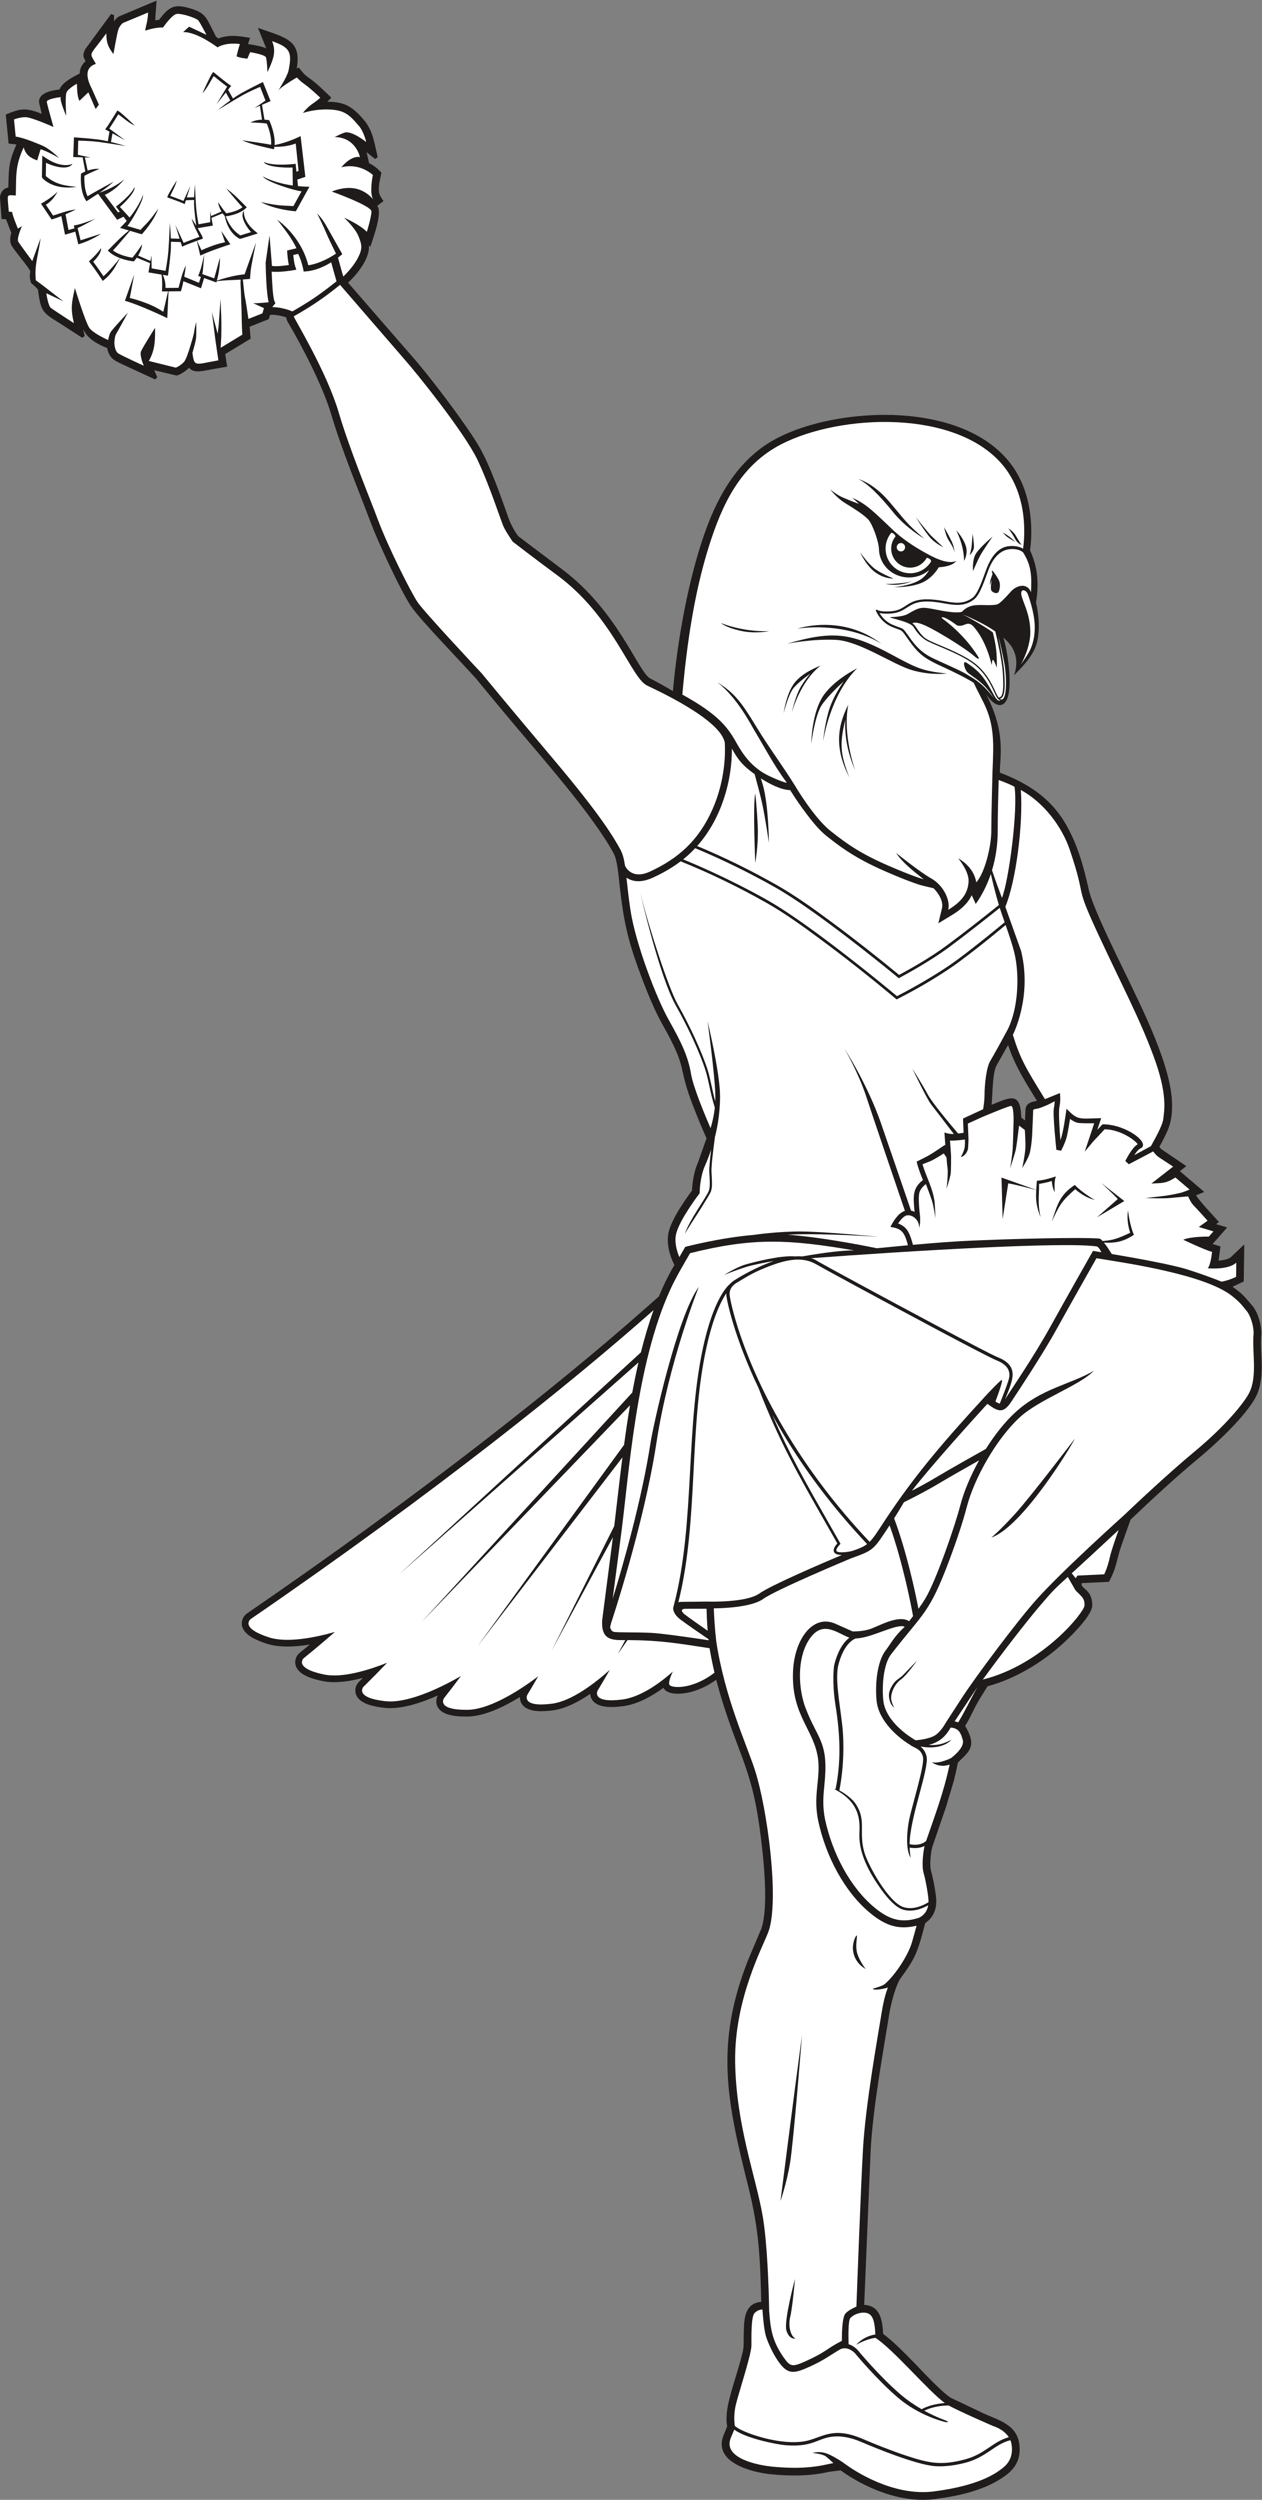 <?xml version="1.0" encoding="UTF-8" standalone="no"?>
<svg
   xmlns:dc="http://purl.org/dc/elements/1.1/"
   xmlns:cc="http://creativecommons.org/ns#"
   xmlns:rdf="http://www.w3.org/1999/02/22-rdf-syntax-ns#"
   xmlns:svg="http://www.w3.org/2000/svg"
   xmlns="http://www.w3.org/2000/svg"
   viewBox="0 0 503.427 996.92"
   height="996.92"
   width="503.427"
   xml:space="preserve"
   id="svg2"
   version="1.1"><rect x="0" y="0" width="503.427" height="996.92" fill="#808080" stroke="none"/><defs
     id="defs6" /><g
     transform="matrix(1.333,0,0,-1.333,0,996.92)"
     id="g10"><g
       transform="scale(0.1)"
       id="g12"><path
         id="path14"
         style="fill:#1e1b1a;fill-opacity:1;fill-rule:evenodd;stroke:none"
         d="m 2967.36,4173.48 c 3.43,29.18 1.78,96.95 16.02,119.75 l 33.29,59.15 c 21.57,-63.85 50.97,-109.1 86.46,-166.95 -9.72,-2.72 -34.62,-3.57 -34.38,-29.56 l -1.2,-29.23 -11.25,8.59 c -2.13,76.99 -30.47,62.32 -88.94,38.25 v 0 z M 927.188,2558.82 c -44.711,-7.34 -91.696,-9.49 -128.372,2.33 -24.91,8.03 -67.195,23.45 -74.359,52.48 -3.473,14.08 2.406,29.04 13.926,37.62 l 0.305,0.21 0.304,0.22 c 244.66,167.91 485.338,342.22 719.728,524.21 164.78,127.95 327.67,260.12 483.89,398.46 l 29.05,25.72 c 13.81,33.36 29.23,64.94 46.58,94.2 -15.03,29.07 -25.11,68.04 -16.8,100.35 12.44,48.47 69.23,121.76 69.41,122.26 0.08,0.23 0.91,46.86 18.17,84.71 l 25.32,71.63 c -6.89,15.39 -13.51,30.77 -19.87,46.05 -6.75,16.22 -13.34,32.68 -19.71,49.25 -50.23,128.65 -12.73,104.73 -92.96,246.49 -20.76,36.68 -42.57,89.23 -57.54,128.58 -43.52,114.34 -56.93,168.72 -70.42,289.67 -2.81,25.17 -6.32,71.78 -17.29,92.17 -61.6,114.4 -219.41,291.98 -304.56,393.67 -35.61,42.53 -71.38,85.54 -107.41,129.45 -34.85,39.68 -167.81,176.34 -194.44,216.28 -32.55,48.84 -99.97,195.35 -119.89,248.45 -40.82,108.84 -85.85,214.35 -119.266,326.51 -25.121,84.31 -87.308,204.07 -131.476,278.56 l -3.414,11.17 c -14.934,4.85 -32.617,8.4 -47.992,7.35 l -3.727,-12.78 -57.371,-22.8 3,-35.73 -75.922,-45.98 5.508,-37.73 -38.938,-6.77 c -30.695,-5.22 -59.949,-15.22 -74.8,3.47 -8.633,-8.72 -25.856,-21.03 -37.329,-23.26 l -67,15.8 9.207,-20.9 -6.636,-6.55 -90.332,41.74 c -29.028,13.57 -46.848,19.4 -53.047,52.07 -31.289,13 -57.555,26.94 -71.899,56.56 l 4.7,-20.44 -7.578,-5.29 -53.219,34.47 c -64.11,41.25 -69.649,36.5 -79.106,109.98 -10.215,11.07 -14.336,14.03 -20.105,18.61 -4.191,9.9 -5.387,22.71 -2.84,36.19 -4.547,11.47 -41.66,53.83 -55.418,75.55 -9.531,15.06 -1.465,37.88 -1.539,39.09 l -15.625,40.63 -13.277,0.83 -4.805,63.36 c -0.227,11.6 8.473,29.06 24.855,30.48 1.781,56.12 -0.176,74.22 24.438,128.87 l -23.531,3.07 -8.465,86.73 c 45.961,19.01 59.133,20.56 107.679,2.28 l -7.8,32.39 c -4.133,30.98 39.734,37.85 60.633,40.18 9.546,22.51 40.781,37.28 60.695,48.01 0.586,15.03 6.472,26.95 17.699,37.03 -6.133,11.43 -10.25,15.49 -1.727,34.67 l 77.805,106.02 9.004,-2.97 v -18.57 c 3.906,5.58 8.695,10.57 14.184,14.18 l 112.98,47.53 -3.996,-58.75 11.434,1.2 c 31.593,41.45 46.882,48.97 97.031,33.21 41.687,-13.09 44.516,-26.89 65.433,-67.45 8.149,-15.79 5.77,-15.12 15.063,-21.39 33.91,12.7 62.32,6.99 94.945,1.9 l -6.215,-18.64 c 16.383,-2.54 39.477,-6.24 54.586,-12.72 l -24.726,61.11 c 83.359,-29.84 130.879,-35.44 116.051,-121.95 l 6.019,3.44 c 12.902,-16.03 14.926,-20.15 32.051,-32.21 22.434,-15.79 45.734,-39.1 65.519,-58.23 l -12.289,-11.91 c 52.381,-0.43 74.321,-14.25 107.821,-52.41 29.01,-33.04 32.96,-70.2 43.11,-113.81 l -7.96,-5.03 -25.33,20.26 7.57,-32.85 c 17.58,-8.98 23.6,-15.18 36.88,-28.2 l -6.28,-30.87 c -3.83,-32.16 -0.7,-34.21 12.44,-54.38 l -18.54,-14.05 c 16.11,-22.71 -12.91,-96.95 -20.82,-122.79 l -4.18,4.43 c 3.1,-38.81 -34.46,-86.19 -62.51,-111.52 1.47,-1.81 3.12,-3.71 4.73,-5.58 l 182.79,-210.33 c 54.21,-60.7 161,-201.47 202.27,-270.48 35.01,-58.54 68.01,-154.93 91.3,-220.39 5.08,-14.29 20.53,-43.56 28.71,-52.2 l 129.18,-97.45 c 169.29,-126.02 229.13,-309.3 265.65,-328.09 22.41,-11.51 45.13,-24.1 67.6,-37.7 13.47,152.91 46.49,336.92 96.49,476.87 41.37,115.82 104.18,223.31 217.82,281.33 93.05,47.52 215.62,68.34 319.3,68.36 128.45,0.04 280.03,-31.87 367.56,-134.23 43.8,-51.21 64.94,-115.86 70,-182.4 2.05,-27.07 1.84,-60.2 -2.54,-88.26 24.48,-54.17 26.46,-101.92 18,-156.58 3,-13.71 7.69,-37.11 8.26,-64.27 0.32,-15.23 -0.65,-31.65 -3.95,-48.2 -9.18,-46.06 -45.63,-79.33 -69.94,-105.09 15.45,45.21 3.79,83.25 -32.28,112.46 13.64,-40.91 30.73,-158.51 7.07,-191.3 -19.43,-26.92 -47.39,4.5 -59.04,23.04 50.81,-97.59 45.97,-160.23 42.11,-219.28 l -0.46,-16.24 c 80.69,-30.46 150.61,-74.25 196.12,-152.14 35.76,-61.19 54.14,-126.33 69.85,-197.79 11.87,-53.9 86.11,-201.95 110.12,-252.08 49.41,-103.1 139.08,-278.52 139.3,-392.65 0.11,-52.58 -10.99,-75.47 -38.06,-124.82 1.69,-2.35 3.54,-4.65 5.45,-6.74 l 75.24,-50.93 -19.34,-15.06 72.95,-62.22 -24.44,-10.03 c 6.77,-13.74 55.1,-64.89 68.57,-80.09 l -8.65,-6.18 33.11,-9.94 -43.62,-49.59 23.51,-7.2 -5.59,-42.47 c 11.17,0.86 29.46,3.5 37.15,10.8 l 39.76,37.72 c -0.53,-36.92 -1.04,-73.81 -1.63,-110.73 l -33.4,-15.94 c 32.01,-22.87 35.73,-29.76 58.89,-56.42 17.73,-20.39 29.09,-61.99 26.84,-88.36 -4.72,-55.06 13.58,-126.47 -15.6,-183.54 -29.57,-57.83 -120.71,-142.4 -169.57,-182.89 -35.48,-29.41 -70.43,-60.09 -104.84,-91.36 -34.34,-31.19 -67.97,-62.78 -101.06,-94.2 l -27.43,-77.44 c -16.46,-48.89 -13.02,-63.3 -37.26,-108.58 l -80.97,-3.79 c -6.96,-16.44 31.16,-16.76 31.16,-66.27 0,-33.47 -77.27,-105.41 -92.81,-119.16 -114.37,-101.05 -218.36,-121.64 -220.76,-123.42 l -22.88,-36.79 c -20.09,-33.44 -25.02,-50.96 -44.14,-81.7 37,-61.47 11.79,-76.39 -21.48,-109.4 -3.59,-18.43 -7.81,-37.18 -12.54,-55.68 l -22.89,-76.56 -41.49,-120.94 c -4.06,-14.61 -8.28,-54.12 -3.77,-70.08 6.34,-22.48 15.89,-71.58 15.89,-91.87 0,-47.27 -31.67,-63.3 -33.08,-65.3 -2.63,-10.52 -5.44,-21.11 -8.36,-31.68 -17.91,-64.78 -27.11,-80.68 -66.26,-134.72 -14.51,-21.58 -28.56,-77.91 -32.64,-103.2 -20.46,-127.33 -48.86,-280.77 -55.99,-408.87 l -19.41,-463.79 c 47.74,-1.719 54.98,-47.051 56.57,-86.45 67.73,-50.878 152.27,-157.5 202.1,-191.269 l 99.84,-47.52 c 44.53,-19.839 98.19,-33.222 105.73,-91.089 5.31,-40.723 -8.47,-69.961 -41.02,-94.02 C 2949.8,28.781 2869.02,11.34 2797.29,2.219 2785.84,0.781 2774.46,0.051 2763.23,0 2630.58,-0.711 2515.92,88.18 2515.9,88.199 l -34.47,-4.34 c -57.76,-13.32 -115.66,-13.098 -174.32,-7.34 -59.64,5.859 -175.22,36.461 -141.26,118.07 18.23,43.801 5.77,9.531 8.76,60.07 2.42,41 25.6,105.57 37.63,148.602 17.65,63.238 11.86,43.609 13.72,103.359 1.16,38 3.7,81.149 52.17,85.82 -3.32,132.559 -6.54,215.5 -39.01,345.348 -63.08,252.221 -100.48,422.651 -0.95,675.721 l 40.05,94.92 c 22.31,63.21 7.22,205.47 -1.1,272.13 -12.58,100.82 -26.05,161.94 -61.44,255.28 -28.42,74.96 -53.32,143.55 -72.25,217.61 -25.79,-18.57 -55.58,-32.97 -86.79,-38.98 -18.31,-3.56 -47.9,-5.8 -63.81,6.13 -3.35,2.5 -5.76,5.47 -7.41,8.75 -36.66,-26.7 -79.38,-49.61 -120.54,-54.9 -26.04,-3.34 -70.71,-7.33 -90.07,15.27 -5.22,6.1 -8.05,13.71 -8.42,21.49 -35.85,-24.34 -75.23,-44.55 -111.87,-49.26 -26.05,-3.36 -70.72,-7.33 -90.07,15.27 -5.92,6.92 -8.77,15.8 -8.44,24.61 -50.07,-30.76 -108.04,-57.85 -156.88,-58.42 -26.23,-0.29 -71.17,0.92 -87.64,25.75 -7.4,11.15 -7.63,25.74 -1.28,37.28 -52.97,-23.67 -112.33,-42.32 -159.63,-37.01 -26.04,2.93 -70.57,9.63 -83.68,36.41 -6.38,13.04 -3.83,28.86 5.66,39.66 l 0.5,0.57 0.53,0.53 c 4.19,4.1 8.36,8.22 12.52,12.34 -41.34,-10.82 -84.86,-16.85 -120.696,-9.41 -25.644,5.31 -69.359,16.13 -79.773,44.1 -5.067,13.61 -0.95,29.08 9.531,38.9 l 0.543,0.51 0.578,0.47 c 10.363,8.36 20.656,16.8 30.895,25.31 z M 198.125,7180.13 v 0 0" /><path
         id="path16"
         style="fill:#ffffff;fill-opacity:1;fill-rule:evenodd;stroke:none"
         d="m 750.344,2635.15 c 0,0 -35.016,-26.01 54.629,-54.92 54.933,-17.7 139.832,-0.06 197.337,16.27 -32.665,-28.42 -63.982,-54.82 -93.423,-78.59 0,0 -31.813,-29.57 60.601,-48.75 54.892,-11.41 133.932,13.22 189.072,35.07 -24.6,-25.7 -48.32,-49.8 -70.94,-71.95 0,0 -28.7,-32.4 65.19,-42.93 73.61,-8.24 182.8,49.81 226.58,75.29 -17.46,-23.49 -34.45,-45.82 -50.84,-66.6 0,0 -24.17,-35.66 70.35,-34.57 72.25,0.82 169.71,68.34 211.65,100.14 -11.13,-19.38 -22.07,-38.01 -32.75,-55.63 0,0 -19.54,-38.2 74.16,-26.15 58.78,7.56 128.79,61.7 172.82,101 -12.48,-21.82 -24.71,-42.68 -36.62,-62.35 0,0 -19.54,-38.2 74.17,-26.15 49.66,6.39 106.41,43.22 151.24,83.77 -9.01,-19.35 -14.77,-36.91 -8.72,-41.46 12.35,-9.26 71.17,-10.04 133.38,37.93 -5.59,23.63 -10.57,47.93 -14.87,73.24 -91.79,14.02 -146.34,23.67 -241.09,24.24 l -4.38,0.02 -29.06,-41.94 22.36,41.88 c -38.97,-0.33 -72.41,-0.9 -69.21,59.08 l 27.19,209.96 c 1.68,12.66 3.33,25.55 4.95,38.63 l -183.41,-339.57 187.5,373.21 c 7.78,65.19 15.37,134.64 24.41,205.33 l -434.41,-566.04 439.33,603.54 c 5.32,39.43 11.18,79.08 17.84,118.44 l -624.67,-649.48 631.39,687.56 c 5.61,30.41 11.76,60.53 18.58,90.16 l -717.47,-635.22 724.65,665.18 c 10.93,43.79 23.46,86.23 38.04,126.54 C 1713.73,3344.9 1306.91,3017.12 750.344,2635.15 v 0" /><path
         id="path18"
         style="fill:#ffffff;fill-opacity:1;fill-rule:evenodd;stroke:none"
         d="m 2950.28,3144.08 c 26.6,42.26 57.26,81.19 88.64,109.78 78.68,71.7 163.34,82.48 234.29,123.73 -42.75,-44.27 -161.48,-84.39 -220.78,-138.41 -69.82,-63.66 -136.8,-182.21 -159.25,-268.87 -10.96,-42.35 -31.06,-102.8 -51.79,-158.03 -60.86,-162.07 -76.48,-155.8 -175.02,-283.1 -21.7,-28.03 -27.61,-90.55 -23.12,-136.72 6.35,-65.18 81.9,-111.66 96.67,-120.16 8.61,0.68 34.87,3.38 53.17,11.99 20.78,9.79 35.58,38.09 35.62,38.17 l 50.73,78.2 c 37.81,58.26 159.32,221.66 220.93,291.21 74.51,84.12 262.43,253.01 263.06,253.56 34.8,33.1 133.98,126.5 210.98,190.33 95,78.75 149.39,147.5 163.76,175.62 25.39,49.67 8.62,122.33 13.13,175 1.87,21.88 -8.75,56.88 -21.25,71.23 -12.5,14.4 -13.75,20.02 -41.25,42.5 -80.05,65.51 -315.43,99.48 -407.51,114.36 -18.52,-32.68 -82.13,-145.06 -120.23,-213.85 -43.64,-78.81 -123.25,-198.11 -128.85,-206.46 -27.66,-45.47 -41.77,-41.41 -77.38,-15.26 -30.45,-33.36 -167.04,-183.59 -225.87,-260.06 19.81,10.26 46,24.28 69.9,38.62 40.88,24.53 127.39,73.14 151.42,86.62 v 0 z m -1943.08,3493.26 -0.33,0.29 -15.784,56.35 c -19.731,-12.17 -46.34,-24.77 -74.516,-27.03 l -7.808,-0.63 -1.449,7.73 c -0.012,0.08 -4.958,25.28 -15.204,45.31 l -14.414,-3.52 c 0.852,-9.28 2.68,-25.2 5.813,-34.18 l 3.379,-9.73 -10.153,-1.75 c -0.14,-0.03 -39.586,-6.98 -63.664,-3.99 0.817,-23.28 3.102,-78.19 8.676,-89.55 l 2.457,-5 -9.402,-11.62 c 25.808,-0.07 50.058,-8.7 60.148,-12.84 16.196,9.19 43.278,25.07 67.356,41.52 25.84,17.67 51.5,37.86 64.895,48.64 v 0 z M 2143.48,2568.08 c 25.98,-169.61 90.25,-306.6 115.27,-383.57 37.7,-115.96 74.12,-390.63 41.25,-483.77 -15,-42.48 -102.5,-200 -100,-390 2.5,-190 62.5,-344.998 82.5,-462.498 13.37,-78.582 17.8,-205.222 19.27,-280.512 l -0.14,0.04 c 3.97,-56.309 8.81,-91.68 43.26,-141.329 20.7,-29.8 26.65,-29.39 68.95,-10.371 58.22,26.192 61.47,37.399 105.55,59.61 -0.14,18.281 0.39,70.14 10.7,81.761 7.75,8.75 23.08,16.379 32.77,20.661 2.09,57.109 12.89,348.628 19.64,470.138 7.5,135 45.01,341.25 56.25,411.25 4.97,30.9 11.24,54.39 18.22,73.26 -3.87,-1.41 -8.23,-2.66 -13.09,-3.61 -32.26,-6.37 -31.89,0 -31.89,0 0,0 28.14,7.5 35.25,13.51 31.6,26.6 70.41,86.53 81.52,124.34 5.91,20.1 10.7,37.69 14.12,50.64 -53.14,-12.81 -92.04,-0.49 -137.61,36.82 -79.46,65 -133.99,172.81 -156.26,274.74 -16.74,76.74 6.62,127.27 -0.79,186.59 -11.04,88.47 -81.25,130.91 -74.99,264.1 4.48,95.43 60.56,173.63 130.37,139.51 l 47.98,-21.33 c 6.28,-0.12 26.73,-0.04 46.86,5.37 27.53,7.39 88.26,46.51 122.19,25.18 4,5.08 7.94,10.15 11.79,15.19 -5.9,32.45 -30.41,159.96 -70.22,271.51 -48.97,-74.34 -46.49,-73.69 -115.12,-98.58 -9.31,-3.86 -224.45,-93.77 -262.67,-121.23 -34.96,-25.11 -118.83,-28.16 -148.32,-28.43 0.86,-22.56 2.76,-58.42 7.39,-98.99 v 0 z m 256.64,-1177.67 c 0,0 -25.51,-322.52 -36.01,-384.01 -10.5,-61.498 -28.48,-112.521 -28.48,-112.521 0,0 40.48,319.511 64.49,496.531 v 0 z m 190.51,197.61 c 0,0 -18.37,23.62 -25.13,46.12 -6.76,22.5 0,47.61 -1.12,53.26 -1.14,5.6 -12.39,-15.76 -12.02,-37.13 0.38,-21.39 10.51,-46.13 38.27,-62.25 v 0 z m -211.5,-927.008 c 0,0 -7.5,-86.25 -14.26,-113.242 -6.74,-27.008 0.76,-58.52 15.76,-65.27 0,0 -18,-4.5 -27.01,23.262 -8.99,27.75 25.51,155.25 25.51,155.25 v 0 z m 365.25,1849.878 c 0,0 -30.75,-44.23 -48.75,-56.99 -17.98,-12.75 -32.99,-42.75 -27.75,-63.75 0,0 4.5,-15.74 8.62,-20.62 0,0 -10.11,6.38 -13.86,21.36 -3.76,15 -4.51,24.77 6.74,44.26 11.25,19.49 21.38,20.26 33.75,33.01 12.39,12.75 41.25,42.73 41.25,42.73 v 0 z m -14.43,3229.04 c 0,0 -20.76,-8.65 -42.9,-10.24 -22.14,-1.6 -37.26,2.03 -37.26,2.03 0,0 48.89,-0.59 80.16,8.21 v 0 z m -56.12,8.17 c 0,0 -25.3,-2.25 -53.92,18.1 -28.61,20.34 -45.79,60.18 -45.79,60.18 0,0 20.35,-29.87 40.15,-46.43 19.78,-16.57 59.56,-31.85 59.56,-31.85 v 0 z m 364.95,108.78 c 0,0 -19.13,11.48 -24.29,15.34 -5.14,3.85 -13.23,13.02 -13.23,13.02 0,0 19.36,-8.93 37.52,-28.36 v 0 z m 18.02,-8.28 c 0,0 -12.23,4.13 -19.33,18.38 -7.11,14.24 -20.34,31.53 -20.34,31.53 0,0 15.5,-9.43 22.82,-22.45 7.32,-13.02 16.85,-27.46 16.85,-27.46 v 0 z m -146.08,32.87 c 0,0 4.86,-29.71 3.69,-41.39 -1.17,-11.68 -12.78,-22.49 -12.78,-22.49 0,0 5.31,15.83 6.17,28.32 0.87,12.48 2.92,35.56 2.92,35.56 v 0 z m 59.64,-8.08 c 0,0 -27.9,-40.22 -36.59,-55.97 -8.69,-15.75 -21.84,-47.18 -21.84,-47.18 0,0 -3.19,31.36 7.67,50.56 10.88,19.2 50.76,52.59 50.76,52.59 v 0 z m -108.61,18.65 c 0,0 12.36,-25.22 17.95,-49.44 5.57,-24.23 5.38,-41.78 5.38,-41.78 0,0 13.36,21.23 4.66,46.24 -8.7,25.01 -27.99,44.98 -27.99,44.98 v 0 z m -5.09,-66.41 c 0,0 -0.62,16.12 -8.89,33.77 -8.26,17.67 -22.86,42.27 -22.86,42.27 0,0 4.64,-19.72 9.96,-31.5 5.32,-11.77 18.86,-27.25 21.79,-44.54 v 0 z m -33.59,15.99 c 0,0 -26.17,11.33 -44.12,34.16 -17.95,22.83 -38.36,55.81 -38.36,55.81 0,0 35.89,-45.67 45.96,-55.65 10.08,-9.97 36.52,-34.32 36.52,-34.32 v 0 z m -56.9,25.4 c 0,0 -54.77,31.68 -92.97,78.99 -38.2,47.32 -76.8,87.27 -105.24,99.68 0,0 44.19,-10.38 92.71,-67.11 48.55,-56.71 49.83,-64.04 105.5,-111.56 v 0 z m 95.49,-65.93 c 0,0 -18.28,-15.1 -75.84,14.83 -57.56,29.92 -93.08,57.47 -116.66,80.18 -23.59,22.72 -57.54,55.69 -78.71,70.8 -21.17,15.13 -39.65,22.38 -39.65,22.38 0,0 16.37,-14.37 19.55,-17.99 0,0 -39.48,14.46 -55.44,22.61 -15.95,8.16 -30.3,20.88 -30.3,20.88 0,0 18,-25.11 45.97,-42.06 27.97,-16.96 52.55,-32.86 66.94,-47.28 13.59,-13.6 32.43,-67.88 32.9,-90.17 1,-47.51 42.04,-85.17 91.67,-84.12 22.47,0.47 42.85,8.81 58.33,22.2 -5.9,-10.32 -15.11,-22.27 -28.86,-30.35 -28.94,-17.03 -76.22,-20.87 -76.22,-20.87 0,0 56.42,-2.19 91.52,17.23 21.3,11.79 35.01,29.89 42.49,42.3 10.51,0.58 42.79,3.67 52.31,19.43 v 0 z M 2538.6,5370.66 c -38.87,-76.28 -35.71,-141.87 3.01,-217.36 -27.23,70.1 -29.26,100 -11.93,172.35 -2.86,-52.67 8.76,-103.95 29.74,-152.07 0,0 -38.74,105.39 -20.82,197.08 v 0 z m -83.06,116.62 c 0,0 -55.01,-19.62 -79.34,-53.34 -24.33,-33.72 -30.99,-88.84 -30.99,-88.84 0,0 13.78,57.16 30.61,76.49 16.83,19.32 49.4,42.21 49.4,42.21 0,0 -26.16,-28.52 -38.25,-59.13 -12.1,-30.61 -17.3,-57.6 -17.3,-57.6 0,0 24.29,92.21 85.87,140.21 v 0 z m 109.51,-7.88 c 0,0 -76.98,-37.87 -106.87,-91.14 -29.89,-53.29 -30.43,-134.83 -30.43,-134.83 0,0 10.61,85.71 31.93,116.74 21.34,31.03 65.05,69.88 65.05,69.88 0,0 -33.42,-46 -45.96,-92.69 -12.56,-46.7 -15.65,-86.95 -15.65,-86.95 0,0 20.09,138.62 101.93,218.99 v 0 z m -263.31,111.34 c 0,0 -40.38,-9.34 -86.26,1.01 -45.87,10.35 -57.98,23.12 -57.98,23.12 0,0 64.56,-27.51 144.24,-24.13 v 0 z m 337.32,-39.28 c -68.34,45.42 -171.64,57.96 -251.8,46.75 0,0 133.77,45.3 251.8,-46.75 v 0 z m -260.1,-423.02 c 0,0 56.02,-95.49 106.65,-135.79 50.62,-40.32 91.87,-68.44 171.56,-103.13 79.7,-34.69 106.87,-41.25 106.87,-41.25 -28.57,23.02 -62.07,48.12 -82.5,78.75 0,0 71.73,-57.65 105.48,-76.4 33.74,-18.75 58.12,-62.82 50.62,-93.75 45,27.18 59.06,53.43 60.93,84.37 1.88,30.94 -30.92,69.37 -30.92,69.37 0,0 46.39,-22.96 53.89,-71.71 25.78,28.59 45.01,107.81 45.01,153.75 0,45.93 3.52,175.52 3.52,175.52 0.66,16.07 1.8,42.53 2.13,64.07 1.64,109.72 -28.66,138.54 -58.05,203.53 -17.28,11.83 -65.39,35.55 -89.11,46.25 -61.7,27.83 -76.43,39.49 -111.42,89.98 -18.72,27.01 -14.26,18.43 -45.74,31.91 -32.51,13.92 -45.45,45.14 -45.49,45.23 -2.63,5.52 -0.78,7 4.72,4.1 0.03,-0.02 9.93,-5.97 40.94,-3.14 56.97,5.2 41.03,52.53 163.18,29.24 32.58,-6.2 56.65,-6.22 79.43,11.24 17.78,13.61 31.35,60.36 41.62,86.59 11.45,29.28 31.09,64.87 68.79,67.85 18.23,1.44 33.05,-2.79 40.47,-8.21 4.41,29.78 17.85,158.65 -62.6,252.76 -141.69,165.7 -484.46,150.22 -659.63,60.77 -124.7,-63.68 -178.49,-181.12 -218.21,-307.34 -43.15,-137.14 -65.54,-289.29 -79.15,-442.19 107.02,-59.29 135.29,-96.51 162.42,-145.19 20.05,-36 47.39,-74.64 96.86,-98.14 40.22,-19.1 53.44,-20.63 53.44,-20.63 -39.62,53.8 -63.99,101.79 -95.04,153.18 l -0.63,1.02 c -11.92,19.69 -50.85,97.97 -111.55,146.31 49.49,-31.65 69.43,-56.08 116.12,-133.15 l 0.63,-1.03 c 37.23,-61.46 78.52,-115.92 114.76,-174.74 z m 454.55,335.47 c 0,0 -46.08,-6.63 -103.35,9.7 -57.27,16.34 -157.4,87.25 -228.5,90.85 -71.09,3.59 -146.3,-11.59 -146.3,-11.59 141.88,41.72 195.74,30.88 316.93,-34.62 69.56,-37.6 88.93,-47.38 161.22,-54.34 v 0 z m 383.16,-2289.05 c -0.37,-0.49 -132.71,-174.47 -178.85,-225.08 -45.95,-50.41 -70.96,-71.02 -71.04,-71.05 93.73,33.2 238.85,272.63 249.89,296.13 v 0 0" /><path
         id="path20"
         style="fill:#ffffff;fill-opacity:1;fill-rule:evenodd;stroke:none"
         d="m 2750,1741.32 c 18.73,8.99 25.52,24.52 27.75,37.43 -16.15,-9.15 -47.48,-22.7 -77.65,-12.19 -19.7,6.85 -42.44,30.86 -62.95,59.47 -37.19,51.9 -65.48,106.33 -65.48,160.94 0,29.59 11.95,95.49 -74.79,139.16 0.98,0.27 2.21,0.29 3.62,0.08 16.63,82.13 14.18,160.37 -0.07,249.82 -11.45,71.84 -4.41,119.49 -4.27,120.14 11.6,48.28 31.04,71.83 45.56,83.14 -37.79,14.28 -81.92,55.45 -121.72,-7.85 -35.34,-56.19 -31.18,-145.41 -9.06,-203.18 36.34,-94.89 69.32,-98.95 56.36,-227.41 -3.27,-32.42 -6.68,-66.4 2.22,-107.24 21.26,-97.33 73.27,-200.96 149.03,-262.95 45.08,-36.88 81.64,-45.53 131.45,-29.38 v 0.02 z M 2281.6,569.57 c -9.22,-0.629 -16.4,-3.929 -23.18,-10.39 -11.03,-10.508 -9.68,-71.571 -9.68,-97.188 0,-25.633 -35,-132.5 -45.61,-173.133 -8.26,-31.519 -5.59,-57.769 -3.98,-67.949 8.24,-7.051 22.07,-13.918 38.29,-20.211 54,-20.937 121.52,-33.808 169.39,-25.668 52.39,8.949 81.86,47.02 174.42,7.348 33.27,-14.258 83.96,-34.75 130.77,-50.277 69.72,-23.102 105.63,-29.622 174.81,-11.403 61.87,16.293 83.12,53.102 132.1,66.641 -15.89,24.84 -47.05,33.422 -47.05,33.422 0,0 -100.97,43.937 -132.99,61.457 -8.26,0.121 -41.86,-0.43 -73.05,-15.528 36.51,-20.089 64.62,-29.312 64.76,-29.351 9.58,-5.121 8.51,-5.629 -1.49,-4.692 -0.21,0.063 -76.47,16.993 -142.13,73.192 -63.43,54.269 -126.07,129.801 -129.04,133.371 -0.06,0.078 -20.03,21.66 -42.73,11.508 -29.35,-16.637 -46.77,-31.938 -93.27,-52.848 -46.26,-20.801 -64.69,-24.199 -93.4,17.16 -16.47,23.719 -30.7,56.098 -36.08,73.418 -5.77,18.621 -9.16,56.153 -10.86,81.121 v 0 z m 546.01,-280.16 c -50.72,37.32 -153.61,160.02 -207.62,195.102 0,0 -22.92,-1.102 -57.91,-20.782 0,0 20.63,25.411 57.53,30.969 -2.19,46.043 -9.85,62.641 -30.28,65.102 -5.24,0.629 -26.6,1.39 -44.37,-15.641 -7.62,-7.308 -5.82,-65.711 -5.49,-78.578 16.04,-4.531 27.77,-18.203 27.89,-18.363 0.19,-0.207 63.53,-77.09 127.67,-131.969 21.01,-17.988 42.97,-32.602 62.94,-44.098 25.59,13.586 53.52,17.278 69.64,18.258 v 0 z m -630.32,-79.488 c -2.62,-6.25 -6.7,-15.981 -10.1,-24.16 -26.81,-64.571 91.5,-83.262 122.18,-86.27 76.26,-7.5 126.26,-2.5 166.88,6.867 6.76,1.571 12.67,2.68 17.81,3.442 -8,7.539 -17.05,15.82 -22.28,19.84 -10.94,8.461 -40.01,10.339 -40.01,10.339 0.01,0 21.87,8.75 50.31,-4.691 20.6,-9.73 37.14,-20.918 44.73,-26.367 l 0.07,-0.043 0.09,-0.098 c 2.46,-1.75 3.95,-2.91 4.26,-3.14 l 0.04,-0.039 0.02,-0.02 c 23.81,-17.242 140.46,-96.07 263.09,-80.453 137.5,17.48 186.86,55.613 201.25,66.231 14.36,10.653 37.49,29.383 31.86,72.52 -0.67,5.242 -2.03,10.062 -3.86,14.461 -46.88,-11.57 -71.66,-50.828 -134.26,-67.289 -31.65,-8.34 -66.7,-12.68 -93.67,-10.102 -56.01,5.332 -170.27,51.641 -218.36,72.25 -27.77,11.891 -51.5,16.481 -71.71,16.539 -56.74,0.223 -65.76,-33.898 -155.49,-26.308 -21.77,1.84 -114.88,18.808 -152.85,46.492 v 0 z m 360.19,1876.558 c 38.48,-53.18 10.26,-86.27 29.66,-150.94 11.4,-37.95 71.23,-146.52 115.42,-161.91 30.69,-10.7 63.24,6.31 76.15,14.37 0.57,14.65 -7.83,63.13 -14.95,88.36 -6.41,22.76 -0.3,65.1 3.09,79.79 -9.72,-4.75 -24.47,-8.54 -44.71,-4.83 0.34,-9.84 1.36,-20.04 3.24,-30.62 -16.51,25.47 -10.9,84.73 -4.27,115.9 9.38,44.06 46.33,161.85 40.99,185.41 -6.12,26.91 -27.55,26.89 -39.5,37.38 v 0 c -30.64,18.11 -93.21,68.52 -99.31,131.19 -5.01,51.51 2.06,118.3 27.2,150.78 15.25,19.73 24.28,40.37 56.92,70.65 -24,10.99 -99.01,-34.08 -146.26,-34.96 -8.02,-2.86 -37.37,-17.52 -53.27,-83.25 -9.54,-50.21 10.41,-137.38 14.51,-197.12 4.67,-68.23 -1.71,-129.67 -10.51,-174.54 12.6,-5.56 37.49,-24.43 45.6,-35.66 v 0 z m 214.1,-115.18 c 25.62,75.04 51.97,142.76 70.18,228.34 -31.55,-11.09 -53.05,7.02 -53.05,7.02 22.19,-5.32 56.93,12.18 56.93,12.18 0,0 41.88,30 35.63,53.77 -5.58,21.15 -12.05,36.12 -36.3,37.78 -13.83,-23.81 -30.33,-42.93 -65.75,-51.88 36.6,-2.54 53.13,8.73 67.9,15.31 -0.08,-0.07 -25.37,-32.28 -92.46,-20.07 7.64,-6.29 15.02,-15.67 18.13,-29.36 8.43,-37.11 -49.9,-181.93 -50.77,-262.87 29.08,-6.04 44.65,5.21 49.56,9.78 v 0 0" /><path
         id="path22"
         style="fill:#ffffff;fill-opacity:1;fill-rule:evenodd;stroke:none"
         d="m 2991.87,4762.74 c -16.99,-13.62 -92.56,-73.98 -153.22,-118.82 -52.14,-38.54 -120.69,-76.51 -148.96,-91.66 -50.12,41.23 -250.61,204.21 -369.6,271.65 -108.9,61.72 -204.88,102.94 -239.68,117.24 -6.5,-6.97 -13.35,-13.71 -20.52,-20.18 -5.14,-4.63 -10.35,-9.05 -15.56,-13.24 23.15,-9.37 134.89,-55.57 253.61,-122.84 133.4,-75.59 374.05,-276.13 374.76,-276.72 l 11.48,-9.59 13.2,6.87 c 0.28,0.14 97.21,50.11 167.99,102.44 56.75,41.94 119.95,94.13 141.15,111.8 -2.98,8.53 -5.93,16.94 -8.78,25.1 -1.99,5.8 -3.96,11.8 -5.87,17.95 v 0 0" /><path
         id="path24"
         style="fill:#ffffff;fill-opacity:1;fill-rule:evenodd;stroke:none"
         d="m 3007.76,3292.44 c 13.8,22.71 82.95,122.3 135.88,217.87 45.11,81.44 127,225.76 127.24,226.16 l 24.92,-4.16 c -4.21,9.6 -8.82,15.18 -12.47,17.28 -95.66,14.82 -559.08,-12.91 -856.05,-35 9.48,-2.64 12.35,-4.83 21.57,-10.32 16.79,-9.96 198.8,-108.69 346.86,-187.54 94.01,-50.05 174.33,-92.13 189.96,-98.38 67.86,-27.12 43.84,-70.84 22.09,-125.91 v 0 z M 2117.8,2599.96 c -2.21,26.03 -3.02,49.23 -3.4,65.95 l -63.58,-0.06 c -13.18,-0.76 -13.01,-6.5 -3.28,-15.82 14.21,-10.99 51.45,-37.01 70.26,-50.07 v 0 z m -87.75,85.33 c 2.98,0.8 6.39,1.25 10.16,1.25 22.44,0 73.58,0.8 73.78,0.8 10.78,-0.29 120.33,-3.3 158.78,24.34 33.78,24.29 189.72,91.09 246.85,115.15 -1.03,0 -2.02,0.02 -3,0.04 -6.26,0.22 -11.71,1.25 -15.54,3.48 -4.66,2.71 -7.05,6.85 -6.01,12.85 0.82,4.73 4.1,10.7 10.62,18.14 -13.84,24.46 -24.01,42.25 -33.94,59.67 -81.12,142.23 -141.54,248.17 -201.75,405.06 -73.62,153.94 -94.07,260.68 -95.63,271.86 -0.69,4.21 -0.93,8.12 -0.82,11.71 -14.27,-21.11 -35.7,-63.1 -54.76,-141.91 -59.76,-247.05 -25.9,-532.32 -88.74,-782.44 v 0 0" /><path
         id="path26"
         style="fill:#ffffff;fill-opacity:1;fill-rule:evenodd;stroke:none"
         d="m 2602.43,2866.01 c 12.23,12.09 23.23,29.94 44.03,61.6 94.98,144.51 188.34,250.12 306.08,378.32 0,0 35.03,37.8 44.4,44.05 7.47,4.98 -10.43,-43.95 -18.01,-64.09 5.5,-3.67 9.61,-5.7 12.95,-6.29 8.18,20.2 26.39,66.08 28.26,78.6 3.56,24.2 -10.31,39.74 -38.18,50.9 -15.92,6.36 -96.61,48.61 -190.92,98.84 -148.39,79.03 -330.56,177.84 -347.27,187.74 -43.33,25.74 -93.27,15.06 -155.72,-10.61 -31.54,-12.95 -46.92,-21.73 -82.54,-43.41 -6.41,-3.89 -26.22,-15.9 -21.34,-41.9 0.87,-6.31 29.65,-176.6 171.95,-411.99 60.07,-99.4 140.13,-209.49 246.31,-321.76 v 0 z m -596.47,754.75 c -103.12,-224.67 -123.63,-553.67 -147.17,-731.88 -11.96,-90.56 -20.03,-152.44 -25.27,-192.99 30.75,99.91 87.13,295.77 113.58,468.56 7.23,47.13 79.47,376.4 144.22,464.59 -0.27,-0.67 -89.68,-223.56 -126.98,-467.33 -37.66,-245.97 -135.07,-537.11 -135.35,-537.95 l -3.18,-12.57 c 1.55,-7.19 5.12,-13.97 12.97,-14.81 17.51,-1.87 63.12,-0.62 107.5,-2.5 33.15,-1.4 128.42,-15.35 174.46,-22.32 l -0.38,3.12 c -20.28,13.85 -69.71,47.74 -85.01,59.57 -17.9,13.87 -23.6,29.03 -19.51,39.44 v 0 c 66.87,250.82 32.69,545.88 93.26,796.38 32.93,136.18 74.58,166.61 74.71,166.7 v 0 c 6.09,7.17 13.45,11.43 17.77,14.14 34.58,21.78 77.21,42.54 114.4,55.39 -29.23,-5.11 -64.4,-11.93 -83.52,-17.98 -36.56,-11.57 -65.61,-24.07 -65.61,-24.07 0,0 36.86,23.75 65.61,31.88 25.55,7.22 103.17,27.52 146.9,23.83 7.92,0.47 15.02,0.47 21.61,-0.02 78.46,13.58 122.96,17.93 155.11,17.96 -198.21,34.03 -304.02,38.43 -490.95,-8.31 -20.54,-35.49 -42.08,-71.59 -59.17,-108.83 v 0 z m 742.67,-955.12 c 7.82,10.88 14.84,21.33 20.6,30.96 32.21,53.83 88,214.72 104.55,278.63 10.64,41.05 30.67,88.63 56.19,134.55 -32.67,-18.4 -89.32,-50.49 -120.88,-69.43 -37.32,-22.41 -85.38,-46.62 -104.08,-55.9 -9.59,-16.62 -19.55,-32.91 -29.22,-48.15 37.75,-101.01 62.85,-219.14 72.84,-270.66 v 0 z m 118.86,-339.69 c 20.1,32.78 31.9,59.79 57.29,105.24 l -67.97,-102.23 c 3.25,-0.66 6.87,-1.62 10.68,-3.01 v 0 z m 73.66,128.03 c 179.74,45.18 304.49,202.38 304.49,222.36 0,20 -6.25,23.75 -25,42.5 -2.34,2.37 -4.04,4.85 -5.22,7.39 l -19.98,34.94 c -43.03,-39.4 -44.67,-41.51 -79.98,-82.5 -44.16,-51.31 -121.54,-152.01 -174.31,-224.69 v 0 z m 278.02,303.12 c 2.68,4.87 5.22,8.01 5.22,8.01 l 80,3.75 c 0,0 10,18.73 17.5,53.75 2.82,13.05 13.44,44.59 25.68,78.99 -69.85,-65.18 -112.36,-104.09 -140.3,-129.63 l 11.9,-14.87 z m -670.2,81.24 c 21.83,7.2 35.06,12.71 45.95,21.09 -106.61,112.79 -187.02,223.36 -247.35,323.16 -12.99,21.49 -25.04,42.46 -36.22,62.87 49.4,-114 101.51,-205.39 167.25,-320.64 12.44,-21.82 25.47,-44.65 35.36,-62.07 l 1.37,-2.44 -1.92,-2.11 c -6.68,-7.23 -9.9,-12.54 -10.57,-16.31 -0.38,-2.27 0.49,-3.81 2.23,-4.82 2.6,-1.51 6.77,-2.23 11.81,-2.41 9.46,-0.31 21.41,1.41 32.09,3.68 v 0 0" /><path
         id="path28"
         style="fill:#ffffff;fill-opacity:1;fill-rule:evenodd;stroke:none"
         d="m 3276.45,3888.78 c 0,0 -37.5,21.02 -60,45 -45.87,-30.21 -52.54,-60.14 -69.02,-110.23 24.47,53.09 29.86,61.58 70.13,97.5 19.36,-16.41 37.23,-26.65 58.88,-32.27 h 0.01 z m -544.42,-134.16 c 63.01,5.67 123.63,10.38 180.3,12.77 216.07,9.13 373.71,8.9 379.95,5.33 2.03,-1.16 4.57,-3.55 7.35,-6.68 30.62,2.11 45.28,7.19 82.47,24.59 -7.43,24.26 -9.8,44.7 -6.43,66.81 0,0.01 4.53,-42.74 17.7,-72.87 -33.36,-22.02 -58.41,-24.99 -89.82,-23.21 9.16,-11.44 19.58,-27.78 23.65,-34.27 67.18,-11.35 178.95,-31.31 225.18,-45.86 48.25,-15.2 85.63,-29.71 103.34,-36.9 25.91,5.02 43.4,14.55 43.4,14.55 l 0.63,42.5 c -24.39,-23.12 -85.64,-16.87 -85.64,-16.87 8.75,8.12 13.14,48.76 13.14,48.76 -26.89,8.12 -86.25,36.55 -86.25,36.55 23.11,10.33 76.55,9.38 76.55,9.38 l 13.75,15.63 -43.74,13.13 26.24,18.74 c 0,0 -29.38,33.13 -40.63,44.38 -8.69,8.71 -15.14,22.61 -17.62,28.5 -14.75,-1.29 -38.97,-3.43 -54.07,-4.91 -22.87,-2.25 -73.49,0 -73.49,0 0,0 43.5,4.5 61.87,7.12 18.38,2.62 42.06,8.04 42.06,8.04 8.14,1.87 28.13,10 28.13,10 l -42.5,36.25 c -27.65,-17.28 -35.63,-16.54 -71.88,-18.12 l 65,50.62 c 0,0 -22.5,15 -41.87,27.5 -6.81,4.4 -12.85,11.11 -17.81,17.97 l -72.82,-38.38 -10.59,9.64 c 0.05,0.12 19.02,39.82 37.21,50.35 -0.3,0.22 -0.63,0.55 -0.98,1.02 -2.32,3.1 -6.03,6.76 -10.85,10.63 -18.91,15.2 -53.22,32.59 -87.27,32.94 l -34.65,-37.01 -24.92,-30.02 28.39,85.03 c -12.98,-0.1 -34.52,-0.11 -45.13,0.74 -9.88,0.8 -19.95,6.84 -27.22,12.32 -2.38,-15.05 -6.37,-39.01 -9.29,-51.54 -4.59,-19.72 -17.54,-43.66 -17.58,-43.73 l -14.01,2.78 c -0.05,0.32 -11.41,105.47 -7.42,125.36 1.6,8.07 2.24,14.95 2.46,20.08 l -19.13,-9.97 c -13.04,-5.76 -26.98,-11.43 -33.41,-12.31 -13.74,-1.87 -11.88,-5 -11.88,-5 l -3.12,-75.63 c 0,0 -2.77,-40.07 -8.41,-56.19 -5.62,-16.12 -20.99,-40.5 -20.99,-40.5 0,0 7.5,37.13 8.99,57.01 1.06,14.13 -0.52,41.68 -1.51,56.46 l -17.19,13.13 c -2.36,-19.68 -7.93,-65.01 -10.56,-75.22 -3.37,-13.11 -16.12,-52.5 -16.12,-52.5 0,0.01 6.38,39.39 7.5,57.37 1.13,18.02 2.67,82.95 2.67,82.95 0,0.01 1.25,46.25 -7.5,46.25 -6.76,0 -62.57,-23.21 -87.47,-33.71 l -41.8,-19.02 1.93,-46 c 0,0 -0.58,-26.15 -1.88,-31.21 -1.32,-5.07 -7.13,-19.69 -21.21,-23.07 0,0 9.76,16.5 11.65,29.63 1.08,7.66 0.96,16.73 0.67,22.95 -8.89,-1.27 -29.92,-3.95 -44.5,-3.18 l 3.12,-45.81 c 0,0 0.38,-46.15 -1.49,-55.89 -1.88,-9.76 -11.99,-43.12 -11.99,-43.12 0,0 5.24,47.23 2.98,62.23 -2.24,15.02 -3.12,32.04 -3.12,32.04 l -8.33,12.07 c -10.52,-6.88 -32,-20.45 -44.25,-24.86 -8.33,-2.99 -14.97,-5.79 -19.28,-7.7 11.02,-37.4 31.08,-71.97 35.99,-111.28 1.87,-15.01 2.63,-50.26 2.63,-50.26 0.01,0 -4.89,36.37 -10.88,54.38 -4.49,13.52 -13.45,37.16 -17.63,48.13 -5.79,-4.44 -15.93,-13.57 -19.31,-25.18 -5.19,-17.9 2.09,-73.03 2.11,-73.18 0,0 -0.05,-10.91 -0.05,-15.59 0,-4.69 -2.61,-18.38 -2.61,-18.38 0,0 0.87,17.32 -10.55,28.25 -0.51,0.49 -0.95,0.97 -1.35,1.42 -3.28,3.2 -12.31,10.58 -24.41,9.01 -10.25,-1.31 -20.92,-15.13 -26.94,-24.31 9.03,-3.32 21.89,-10.12 29.38,-23.34 7.77,-13.71 12.69,-31.09 14.96,-40.51 z m 369.01,163.94 c -13.22,3.53 -59.38,15.75 -83.75,20 l -16.83,-106.7 -3.36,123.99 103.94,-37 c 0.45,8.11 1.12,17.03 1.78,27.31 0,0 12.76,1.13 25.87,4.13 13.14,3.01 31.13,9 31.13,9 0,0 -2.98,-7.5 -3.75,-18.75 -0.75,-11.25 0.39,-28.13 0.39,-28.13 -7.12,10.13 -9.01,33.38 -9.01,33.38 -9.86,-4.26 -37.88,-9 -37.88,-9 0,-39.83 -4.59,-57.68 4.5,-99.75 -13.43,33.88 -14.61,52.61 -13.03,81.51 v 0.01 z m 194.56,21.04 c 0,0 34.48,-31.51 49.48,-48.01 l -62.25,-54.75 81.75,48.76 -68.98,54 v 0" /><path
         id="path30"
         style="fill:#ffffff;fill-opacity:1;fill-rule:evenodd;stroke:none"
         d="m 1011.4,6707.91 15.78,-56.51 c 0,0 27.5,24.99 43.13,54.37 15.63,29.37 12.5,41.25 2.5,66.24 -10,25.01 -43.12,55.63 -43.12,55.63 0,0 48.12,-21.24 68.12,-42.5 0,0 13.75,44.38 13.75,61.26 0,16.87 -118.747,59.37 -118.747,59.37 44.307,17.04 88.597,16.77 123.747,-23.13 -10.33,16.08 -3.44,61.22 -0.63,72.51 0,0 -38.11,37.49 -94.36,23.12 0,0 27.5,35.62 55.62,30.62 0,0 -12.28,59.25 -75.81,59.85 11.75,5.94 22.74,11.06 29.58,13.27 21.25,6.88 65,-28.12 65,-28.12 0,0 -7.5,31.88 -21.88,48.12 -14.37,16.26 -28.74,35.63 -53.75,43.75 -24.998,8.14 -73.123,8.13 -113.748,-5 18.336,24.47 34.609,29.32 51.875,45.63 0,0 -28.746,27.49 -45.613,39.37 -16.875,11.88 -24.375,21.26 -24.375,21.26 0,0 -51.246,-29.38 -56.883,-41.25 0.008,0 28.133,43.75 31.883,61.87 11.758,56.82 3.328,69.09 -49.371,88.12 14.894,-33.85 0.453,-61.26 -13.754,-93.13 0,0.01 -1.25,35.64 -4.375,44.38 -3.125,8.75 -47.496,15.63 -47.496,15.63 l -8.129,-19.37 c 0,0 -19.371,1.24 -32.5,6.87 0,0 5.625,23.75 10,36.88 0,0 -40.633,6.25 -66.875,-10 0,0 -62.508,47.5 -103.133,45.62 l 18.125,16.25 51.883,-24.38 c 0,0 -18.75,36.25 -24.383,43.13 -5.625,6.87 -50,21.87 -65,19.38 -11.883,-1.99 -32.785,-29.47 -40.961,-40.8 -20.961,2.01 -53.062,-9.25 -53.062,-9.25 2.695,18.85 7.167,23.44 8.753,54.37 l -75,-31.24 c 0,0 -10.628,-6.88 -15,-23.13 -4.375,-16.24 -13.753,-70 -13.753,-70 -16.368,21.82 -21.25,34.3 -21.25,61.88 -54.188,-73.25 -51.18,-54.11 -31.25,-91.25 -39.946,-12.56 -23.024,-53.14 -11.875,-75 l 20.91,-46.94 -9.75,-13.12 -21.797,49.95 -26.863,-25.52 c -7.391,15.61 -6.583,37.53 -7.5,51.25 0,0 -26.875,-14.37 -31.254,-26.87 -4.375,-12.5 -0.621,-69.38 -0.621,-69.38 -0.887,2.16 -20.708,47.33 -16.25,56.25 0,0 -43.125,-5 -41.875,-14.38 1.25,-9.36 20,-74.99 20,-74.99 0,0 -65.626,29.37 -83.751,29.37 -18.117,0 -34.379,-6.88 -34.379,-6.88 l 5.004,-51.24 c 25.625,-3.13 78.121,-26.26 78.121,-26.26 24.929,-10.22 51.656,-37.93 51.656,-37.93 -25.899,15.15 -43.516,22.73 -55.168,26.45 l -10.238,-33.52 c -21.426,8.04 -33.164,15.71 -40.625,38.75 -26.039,-57.11 -21.637,-84.72 -23.434,-143.73 -29.551,1.09 -25.203,8.01 -20.926,-48.45 l 9.996,-0.61 c 0,-8.14 17.188,-50 17.188,-50 l 12.191,7.19 c 0,0 -16.879,-37.19 -10.941,-46.57 5.938,-9.37 41.867,-57.8 41.867,-57.8 l 24.996,68.75 c -7.851,-55.85 -18.637,-78.56 -14.504,-126.01 28.348,-20.36 54.602,-42.44 82.723,-63.08 l -51.25,24.09 c 3.051,-19.27 7.738,-39.7 14.285,-44.38 13.133,-9.37 68.121,-45 68.121,-45 -10.484,46.81 -6.363,60.73 3.129,105.01 0,0 29.625,-97.12 42.746,-118.39 8.106,-13.11 39.801,-29.64 56.844,-37.21 1.453,7.76 3.672,17.15 6.605,22.43 5.625,10.12 52.508,59.62 52.508,59.62 0,0.01 -30.379,-55.87 -35.25,-63.74 -4.879,-7.87 -5.32,-25.84 -5.32,-25.84 0,0.01 0,-24.99 11.867,-32.5 11.871,-7.5 76.25,-36.88 76.25,-36.88 0,0 -13.75,31.25 -8.125,43.75 5.621,12.51 41.875,70 41.875,70 0,-34.66 1.012,-64.81 -18.75,-99.37 l 80.633,-19.99 c 0,0 12.492,4.36 24.367,16.86 5.785,6.1 13.063,27.19 18.996,47.2 0,0 10.324,31.89 11.828,44.27 1.504,12.38 5.996,28.12 5.996,28.12 0,0 1.129,-36.37 -0.746,-50.62 -0.976,-7.4 -6,-26.06 -10.605,-42.26 6.008,-42.41 7.203,-34.23 77.648,-21.71 l -8.75,60 -10.664,84.6 17.332,-65.24 2.926,24.72 5.629,79.88 c 0,0 1.496,-36 2.254,-54 0.746,-18 0.027,-58.71 0.027,-58.71 l -1.875,-33.75 65,39.39 c -1.875,16.24 -2.5,73.11 -2.5,73.11 0,0.01 -1.777,42.03 -1.777,51.58 0,9.55 -2.293,28.09 -0.864,39.86 -25.101,-1.72 -47.16,-1.3 -71.75,-4.77 l -1.062,-3.63 -6.75,2.41 -2.777,-0.49 2.172,0.71 -29.258,10.47 -9.203,-30.57 -52.719,21.14 c -1.805,-9.15 -3.887,-18.29 -6.211,-26.05 l -1.188,-3.96 -3.925,-0.01 c -0.063,0 -15.926,-0.25 -33.172,-0.43 l -3.782,-80.02 c 0,0 -84.593,40.75 -126.792,51.86 l 27.804,78.74 -13.176,-70.27 c 0,0 60.383,-13.6 100.27,-41.58 l 14.148,61.26 c -4.429,-0.04 -8.937,-0.08 -13.265,-0.1 l -5.02,-0.02 0.348,5.21 c 0,0.08 1.625,23.62 -1.375,45.12 l -39.289,6.61 4.902,27.55 -39.781,16.47 c -2.149,-3.12 -4.512,-6.17 -7.055,-9.06 l -1.844,-2.11 -2.738,0.32 c -0.082,0.01 -18.496,2.13 -38.23,9.44 l -10.211,-17.64 c -0.031,-0.08 -13.028,-27.69 -37.758,-47.23 l -4.059,-3.21 -2.816,4.33 c -0.039,0.08 -16.895,25.97 -35.891,50.81 l -2.601,3.42 3.176,2.92 c 0.066,0.04 23.277,20.73 32.687,36.45 2.731,-10.7 -11.531,-29.65 -23.148,-40.5 13.496,-17.9 25.468,-35.56 30.793,-43.54 17.296,15.11 42.234,45.5 49.379,54.35 -11.551,4.32 -23.5,10.41 -32.458,18.9 l -3.937,3.75 3.836,3.85 c 12.449,12.45 36.344,37.99 59.476,56.06 l -26.687,7.84 6.879,6.95 c 4.664,4.69 8.996,9.33 13.016,13.87 l -9.446,12.63 -19.183,-9.18 -57.231,77.87 c -11.89,-7.99 -22.805,-14.84 -30.058,-19.61 l -4.54,-2.99 -2.871,4.62 c -17.73,28.56 -13.57,75.29 -13.558,75.43 l 0.238,2.75 2.438,1.38 c 3.351,1.9 6.804,3.59 10.296,5.08 l -8.093,42.28 -27.977,0.76 2.16,58.95 3.45,-0.04 c 0.109,0 43.894,-3.1 70.214,-6.49 8.547,-1.09 18.313,-3 27.614,-5.08 l 4.918,28.68 -12.829,7.09 2.891,3.68 c 7.008,8.89 31.395,48.98 31.449,49.11 l 2.086,3.48 3.571,-1.94 c 8.753,-4.76 48.558,-43.15 48.675,-43.24 -17,6.89 -37.297,25.51 -49.32,33.66 -5.473,-8.95 -19.605,-31.86 -27.055,-42.54 l 47.828,-35.44 -38.175,21.1 -4.532,-25.85 c 15.317,-3.7 27.446,-7.24 27.508,-7.25 l 17.508,-5.04 c -0.109,0.02 -57.168,9.31 -83.031,12.64 -21.242,2.73 -50.153,3.52 -60.008,3.73 l -1.055,-42.4 38.317,-8.23 -17.457,0.48 8.398,-39.41 c 12.848,4.38 25.641,5.98 35.215,4.89 -0.082,-0.03 -26.316,-10.33 -44.867,-20.48 -0.496,-9.2 -1.192,-39.66 9.508,-61.34 11.879,7.87 49.437,28.04 77.574,43.56 -11.774,-11.46 -27.473,-23.06 -42.195,-33.12 13.281,4.65 49.707,18.71 74.621,40.87 0,0 -22.907,-31.43 -58.571,-46.99 l 39.571,-52.44 5.332,2.03 -11.508,15.39 3.512,2.61 c 0.117,0.1 41.769,31.33 51.964,55.65 4.325,-13.7 -33.515,-51.23 -43.754,-59.34 l 29.079,-31.81 c 31.004,38.08 39.972,67.39 40,67.48 3.343,-14.5 -35.618,-80.97 -46.661,-92.74 l 39.438,-11.6 c 14.062,16.22 23.379,20.71 52.93,63.36 -12.735,-36.88 -46.578,-73.79 -46.668,-73.89 l -2.434,-2.72 -35.305,10.38 c -19.546,-22.97 -42.066,-49.73 -51.039,-58.64 19.075,-14.86 49.043,-20.33 58.16,-21.7 13.68,16.12 29.067,39.74 29.114,39.81 -0.875,-9.59 -5.012,-21.81 -11.903,-33.5 l 36.903,-16.18 3.062,17.19 0.321,-39.18 41.738,-7.53 c 1.785,9.69 6.848,38.16 8.461,59.52 1.969,26 4.39,83.77 4.379,83.88 l 1.402,-18.17 c 0.004,-0.06 1.023,-12.67 1.547,-28.41 l 26.234,-0.78 -12.953,41.65 25.055,-54 c 11.969,5.15 37.258,14.36 47.121,17.91 -5.551,13.42 -19.691,37.06 -23,55.11 0.027,-0.08 6.309,-10.02 13.359,-21.65 -1.386,10.78 -4.574,36.4 -5.871,53.52 -0.547,7.18 -0.633,15.48 -0.5,23.46 l -24.304,-0.82 -3.641,-11.7 -3.5,1.75 c -8.473,4.24 -45.406,17.42 -45.516,17.45 l -3.203,1.13 0.988,3.24 c 2.426,7.97 27.125,47.04 27.184,47.15 -2.769,-15.08 -14.59,-34.84 -19.23,-46.05 8.25,-2.98 29.39,-10.68 39.386,-14.98 l 20.946,45.14 -10.829,-34.82 21.922,0.66 c 0.442,13.17 1.293,23.7 1.293,23.74 l 1.172,15.19 c -0.004,-0.09 2.024,-48.39 3.664,-70.11 1.352,-17.85 5.582,-41.66 7.074,-49.75 l 34.887,6.29 0.27,32.75 2.558,-14.36 30.848,13.52 c -5.766,9.78 -9.223,19.98 -9.949,28 0.035,-0.06 12.894,-19.81 24.336,-33.27 7.625,1.14 32.664,5.72 48.609,18.14 -8.445,8.38 -31.293,35.73 -48.75,56.14 21.785,-14.76 46.438,-41.25 58.418,-53.22 l 3.215,-3.22 -3.293,-3.13 c -20.395,-19.33 -59.359,-23.82 -59.461,-23.83 l -0.426,-0.04 c 9.098,-21.76 19.145,-40.69 43.863,-57.07 l 32.297,10 c -7.41,6.86 -37.047,45.99 -21.351,63.73 -0.008,-0.07 -6.078,-28.76 34.359,-62.04 l 7.051,-5.79 -51.32,-15.89 -3.489,0.21 c -0.097,0.05 -33.73,14.39 -44.086,67.55 l -0.734,0.84 c -2.129,2.42 -4.098,4.96 -5.898,7.57 l -33.246,-13.76 4.097,-23.03 -45.422,-7.65 c 6.891,-11.57 13.45,-23.16 14.739,-27.4 l 1.179,-3.89 -3.836,-1.33 c -0.047,-0.02 -5.968,-2.12 -13.953,-5.05 l 13.332,-28.49 c 0,0 38.223,18.3 70.481,23.87 l -11.555,34.25 27.48,-40.22 c 0,0 -62.125,-19.9 -89.992,-33.84 l -10.207,44.25 c -13.883,-5.08 -33.672,-12.48 -40.035,-15.66 l -4.187,-2.1 -4.352,14 -29.078,0.98 c 0.156,-9.54 0.055,-19.49 -0.602,-28.07 -1.996,-26.46 -7.797,-69.97 -7.812,-70.08 l -0.656,-3.39 -15.149,2.55 c 6.41,-14.61 8.352,-27.36 7.906,-39.29 15.297,0.11 31.668,0.35 39.032,0.45 7.386,26.79 10.586,43.27 22.043,67.47 -0.012,-0.07 -1.789,-15.72 -4.938,-34.3 l 44.094,-18.19 5.766,17.61 -8.141,2.92 1.766,4.5 c 7.847,18.26 12.023,41.97 16.984,61.79 -1.973,-12.4 -3.789,-52.78 -6.567,-60.67 l 35.891,-12.84 c 7.07,26.66 9.106,32.5 16.953,61.86 0.008,-0.09 1.313,-32.59 -9.047,-68.58 27.676,8.85 53.215,15.84 82.989,18.9 l 34.132,95.25 c 0,0 -15,-71.26 -16.128,-86.25 -1.129,-15 -1.875,-22.88 -1.875,-22.88 0,0 -9.25,-0.85 -21.372,-1.7 1.493,-15.45 4.731,-47.42 6.704,-55.3 1.976,-7.94 7.386,-45 9.918,-62.64 l 41.98,16.69 4.563,15.66 -32.829,14.92 c 10.496,-1.5 46.993,2.59 46.993,2.59 -7.25,25.85 -8.793,102.59 -8.805,102.82 l -0.363,15.92 11.683,81.17 7.223,-91.23 c 12.32,-2.3 36.965,0.7 50.5,2.69 -3.035,14.26 -4.188,28.83 -5.152,43.35 l 27.941,6.83 c -14.309,30.92 -36.938,58.68 -57.617,85.61 44.543,-32.78 79.718,-82.5 93.14,-136.49 34.161,4.91 66.375,23.8 82.788,34.81 -6.971,14.16 -24.331,49.68 -29.686,63.05 -6.754,16.87 -26.621,57 -26.621,57 0.004,0 13.875,-12.75 27.754,-37.51 13.867,-24.74 47.443,-84.05 47.443,-84.05 -0.04,-0.03 -4.77,-4.41 -12.93,-10.6 v 0 z m -359.599,441.61 c 0.09,0.07 49.652,30.44 72.433,43.35 18.711,10.59 45.204,22.16 54.246,26.03 l 15.95,-41.09 -32.575,-22.35 15.997,6.98 6.136,-41.7 c -13.445,-0.49 -25.859,-3.72 -34.34,-8.35 0.086,0 28.024,-0.29 48.786,-3.3 3.707,-8.82 15.097,-38.36 12.843,-63.57 -13.777,3.27 -55.675,8.99 -87.199,13.68 28.641,-13.07 70.824,-21.27 90.449,-25.86 l 5.254,-1.23 1.032,5.6 c 0.109,0.61 0.21,1.24 0.304,1.86 17.071,-0.47 40.742,1.07 63.871,9.85 l 8.496,-81.81 -6.25,-2.73 -2.578,23.92 -5.152,-0.64 c -0.18,-0.02 -61.531,-7.34 -90.102,6.08 7.414,-16.2 70.575,-17.91 86.012,-16.51 l 0.785,-53.98 c -57.722,8.08 -89.304,27.09 -89.406,27.16 8.906,-16.09 96.582,-43.23 115.687,-44.47 l -24.597,-44.47 c -25.324,2.71 -37.016,-1.21 -97.195,12.29 40.984,-22.69 100.187,-27.26 100.359,-27.27 l 4.308,-0.39 40.625,73.42 -11.578,0.41 c -7.839,0.27 -15.359,0.78 -22.523,1.46 l -2.117,19.65 24.027,8.11 -14.16,121.97 c 0,0 -37.223,-19.32 -77.891,-26.82 2.754,33.22 -14.945,71.66 -15,71.76 l -1.191,2.6 -2.742,0.46 c -3.782,0.61 -7.575,0.98 -11.336,1.11 l -7.426,44.41 25.637,11.18 -22.809,56.88 -3.183,-1.33 c -0.102,-0.04 -39.547,-19.42 -62.735,-32.55 -7.519,-4.26 -15.89,-9.77 -23.781,-15.27 l -14.676,26.24 9.383,11.71 -3.984,2.52 c -9.633,6.1 -46.356,36.23 -46.457,36.32 l -3.161,2.64 -2.629,-3.23 c -6.418,-7.93 -29.734,-60.34 -29.808,-60.47 13.308,13.08 25.539,38.88 33.785,51.33 8.234,-6.7 29.414,-23.85 40.078,-31.53 l -31.773,-52.51 27.91,34.88 13.308,-23.61 c -12.871,-9.32 -22.863,-17.31 -22.91,-17.36 l -14.437,-11.46 z m -514.02,-157.59 -0.75,-39.83 c 30.821,-26.18 59.047,-29.02 92.168,-32.37 -71.828,-11.12 -102.344,26.28 -102.429,26.38 l -1.379,3.89 1.187,63.3 8.875,-6.09 c 50.895,-34.88 81.371,-18.63 81.461,-18.6 -14.937,-23.56 -68.941,-2.82 -79.133,3.32 v 0 z m 103.332,-232.11 -8.867,37.07 c 8.121,1.98 42.91,22.54 54.379,27.67 -19.297,-6.68 -41.445,-16.15 -61.02,-19.56 l -4.738,-0.99 2.008,-8.4 -17.895,-4.81 -8.882,46.87 c 17.281,7.52 31.359,14.59 31.418,14.61 -26.52,-3.63 -42.067,-9.98 -68.532,-18.43 -4.121,6.11 -13.269,19.68 -21.718,32.44 12.797,7.69 24.632,19.21 34.961,39.11 -16.586,-17.51 -44.868,-33.32 -44.946,-33.37 l -4.547,-2.56 2.762,-4.18 c 11.945,-18.09 26.645,-39.8 26.676,-39.86 l 2.164,-3.29 3.961,1.17 c 7.766,2.3 16.562,5.55 25.199,9.05 l 11.133,-55.7 30.629,9.02 9.051,-37.83 4.773,1.45 c 36.176,10.97 63.023,30.09 63.102,30.14 -28.879,-9.48 -34.879,-10.97 -61.071,-19.62 v 0 0" /><path
         id="path32"
         style="fill:#ffffff;fill-opacity:1;fill-rule:evenodd;stroke:none"
         d="m 3008.51,4766 47.22,-132.27 c 33.87,-138.52 -24.63,-250.72 -24.65,-250.94 22.44,-72.98 38.99,-99.73 96.09,-192.37 l 44.83,18.34 c 0.77,-10.01 2.37,-22.26 -1.87,-43.45 -2.36,-11.75 0.23,-65.63 3.27,-97.53 8.88,23.04 15.76,77.42 18.25,93.84 34.52,-34.51 34.73,-29.77 103.8,-28.05 l -11.8,-35.01 15.52,16.56 c 59.64,1.24 127.79,-43.31 120.95,-64.85 -3.27,-10.28 -7.92,0.18 -25.58,-27.31 l 49.73,26.87 c 10.55,19.7 34.84,61.15 37.03,81.87 2.49,23.75 13.74,71.25 -28.76,186.25 -42.5,115 -91.24,205 -166.24,366.25 -75,161.25 -31.25,93.76 -85,252.5 -23.42,69.18 -77.71,141.34 -146.33,178.64 7.37,-103.84 -15.12,-275.03 -46.46,-349.34 z m -839.55,491.13 c -13.63,71.75 -214.61,161.49 -233.33,171.11 -48.59,25 -101.11,206.83 -268.75,330 -61.25,45 -132.5,100 -132.5,100 0,0 -17.5,25 -26.25,42.5 -8.75,17.5 -40,118.75 -78.75,201.25 -38.75,82.5 -186.26,265 -217.51,300 l -194.24,224.59 c -47.282,-38.21 -84.95,-64.02 -138.599,-94.26 1.02,-6.64 97.508,-163.14 134.089,-285.95 35.01,-117.5 88.75,-245 118.74,-325 30.01,-80 97.51,-213.75 117.5,-243.75 20,-30 192.5,-213.75 192.5,-213.75 0,0.01 73.76,-90 216.25,-258.75 142.5,-168.75 181.27,-236.24 198.77,-268.74 6.82,-12.66 10.6,-27.98 13.56,-47.79 3.2,-6.83 22.37,-41.39 74.66,-17.31 83.65,38.53 145.77,92.26 187.55,187.39 38.64,88.04 38.04,169.76 36.31,198.46 v 0" /><path
         id="path34"
         style="fill:#ffffff;fill-opacity:1;fill-rule:evenodd;stroke:none"
         d="m 2968.69,4875.17 c 11.19,-33 21.13,-59.97 29.74,-82.76 20.83,52.91 48.3,264.37 37.54,332.65 -10.59,5.79 -27.46,12.93 -47.32,20.14 -1.43,-50.79 -2.88,-101.91 -2.88,-152.55 0,-40.82 -5.92,-80.57 -17.08,-117.48 z m -708.53,229.77 c 0,0 5.25,-44.27 7.51,-99.76 2.24,-55.49 -7.51,-108 -7.51,-108 0,0 -7.5,176.99 0,207.75 v 0.01 z m -1.77,57.64 c 8.33,-30.55 17.9,-66.68 22.46,-87.58 9,-41.25 20.24,-117.76 20.24,-117.76 0,0.01 -0.74,110.26 -17.98,172.5 -2.03,7.27 -4.12,14.03 -6.23,20.29 26.67,-16.72 59.53,-34.28 87.72,-35.08 16.37,-26.24 31.29,-47.66 49.61,-71.96 16.89,-22.41 37.43,-47.88 59.42,-65.39 14.52,-11.56 29.23,-22.88 44.4,-33.59 41.65,-29.39 84.77,-51.8 131.46,-72.12 27.71,-12.06 55.9,-23.91 84.37,-34.07 8.17,-2.92 17.2,-6.19 25.66,-8.24 l 34.37,-8.32 c 16.18,-16 29.77,-40.45 25.07,-59.87 l -10.88,-44.85 39.5,23.87 c 26.78,16.17 48.48,34.81 60.41,60.16 l 12,-26.23 c 18.94,26.6 34.17,56.98 45.2,89.81 6.34,-27.97 14.67,-61.79 24.07,-92.9 l -2.57,-2.07 c -50.23,-40.29 -101.16,-80.36 -152.95,-118.62 -44.32,-32.76 -94.44,-62.17 -143.09,-88.41 -66.63,54.74 -134.75,108.37 -204.07,159.59 -51.64,38.15 -106.57,77.7 -162.42,109.35 -76.11,43.14 -156.83,83.09 -237.81,116.55 74.62,83.91 104.68,198.96 103.85,291.42 20.58,-37 34,-51.57 68.19,-76.48 z m -221.6,-260.71 c -27.48,-20.87 -55.75,-36.18 -82.81,-48.63 -37.71,-17.37 -63.06,-11.16 -79.2,-0.11 2.82,-26.07 6.03,-58.05 12.1,-98.01 15,-98.74 77.5,-262.5 115,-328.75 37.5,-66.25 57.5,-108.75 66.25,-161.25 6.25,-37.52 39.66,-118.45 58.22,-161.59 4.08,12.94 9.92,34.83 12.76,61.69 -7.39,23.22 -12.05,44.74 -16.36,64.67 -3.93,18.24 -7.59,35.13 -12.71,50.51 -6.82,20.43 -19,52.11 -37.15,91.48 -13.61,29.53 -30.58,63.35 -51.11,99.94 -48.23,85.9 -105.17,333.16 -105.32,333.87 29.02,-114.63 85.46,-285.05 111.07,-330.66 20.61,-36.72 37.67,-70.71 51.34,-100.4 18.21,-39.5 30.51,-71.48 37.4,-92.17 5.31,-15.93 8.97,-32.88 12.93,-51.17 3.23,-14.96 6.66,-30.81 11.3,-47.58 0.32,7.28 0.39,14.84 0.13,22.56 -2.26,64.52 -23.27,217.51 -23.27,217.51 0,0 37.5,-154.5 37.5,-225.01 0,-60.22 -11.73,-107.8 -15.15,-120.36 -5.64,-41.86 -11.28,-88.95 -10.52,-104.32 l 0.51,-9.7 c 1.29,-24.27 2.01,-38.15 -2.19,-50.05 -2.26,-6.41 -16.17,-28.62 -31.09,-52.44 -16.09,-25.66 -42.74,-65.24 -47.36,-76.02 12.42,40.99 65.66,111.96 72.24,130.64 3.77,10.69 3.08,24.12 1.83,47.53 l -0.51,9.71 c -0.54,10.85 1.98,36.79 5.46,65.66 -4.9,-14.89 -11.14,-32.23 -18.06,-47.41 -16.25,-35.63 -16.24,-83.13 -16.24,-83.13 0,0 -58.75,-76.25 -70,-120 -6.4,-24.84 1.33,-52.12 9.2,-71.03 l 17.73,30.68 c 2.6,0.66 103.28,27.21 204.05,35.7 h -0.02 c 0,0 74.14,11.04 145.38,10.29 71.26,-0.75 229.5,-15.75 229.5,-15.75 -145.32,8.73 -226.98,8.68 -272.79,6.15 117.8,-8.65 265.39,-40.41 267.13,-40.5 31.41,3.04 62.5,6.04 93.02,8.84 -10.75,42.58 -20.79,49.77 -52.5,55.05 7.15,12.79 21.45,40.77 43.53,47.94 -28.18,82.61 -96.26,282.46 -115.15,340.28 -23.99,73.5 -65.98,145.5 -65.98,145.5 0,0 68.99,-106.5 109.5,-223.49 25.08,-72.45 63.93,-185.69 89.9,-261.46 3.41,-0.73 6.94,-2 10.61,-3.84 -4.35,45.77 -6.74,70.55 25.11,95.2 -14.74,35.6 -16.84,46.84 -18.82,55.16 36.29,18.15 33.35,15.25 84.57,49.91 l 1.24,-1.82 -2.65,38.95 c 11.23,-3.75 18.87,-4.85 28.01,-4.43 -17.91,23.53 -58.7,76.95 -67.98,88.58 -11.99,15 -56.24,107.24 -56.24,107.24 0,0 29.99,-47.25 46.48,-78 13.6,-25.3 70.85,-93.29 90.69,-116.55 4.71,0.62 10.05,1.4 16.38,2.29 l -1.8,42.66 60.27,27.85 c 2.38,15.16 4.15,29.53 4.15,43.92 0,26.25 5,81.25 17.49,101.25 9.49,15.19 38.46,68.58 51.84,93.4 31.4,62.27 36.28,162.37 19.76,229.95 -5.92,24.23 -15.9,53.72 -25.97,82.57 -45.33,-37.75 -91.72,-75.09 -139.14,-110.13 -11.5,-8.51 -23.28,-16.66 -35.2,-24.56 -42.59,-28.26 -88.45,-54.99 -133.89,-78.55 l -18.06,-9.42 -15.74,13.13 c -69.66,58.1 -142.1,115.01 -214.98,168.93 -50.35,37.25 -104.05,76.06 -158.55,106.93 -80.22,45.46 -166.99,87.77 -252.64,122.37 l -4.43,1.8 v 0" /><path
         id="path36"
         style="fill:#ffffff;fill-opacity:1;fill-rule:evenodd;stroke:none"
         d="m 2978.6,5589.66 c -26.56,18.69 -66.16,38.45 -98.35,51.12 23.55,-11.12 74.78,-41.39 90.96,-54.07 10.09,-39.75 12.71,-65.08 11.8,-105.62 0,0 -5.09,14.41 -8.89,20.77 -3.8,6.35 -4.77,-0.67 -4.77,-0.67 l -1.73,-11.93 c 0,0 -15.37,74.97 -57.43,118.25 -17.48,14.24 -25.3,-5.92 -45.94,0.16 0,0 -28.64,21.75 -40.81,24.04 -12.17,2.29 -0.16,-5.94 -0.16,-5.94 0,0 60.35,-42.03 103.51,-110.77 0,0 11.08,-18.44 -14.74,3.66 -25.83,22.1 -108.22,72.74 -140.59,87.56 -32.36,14.83 -38.42,8.95 -41.25,7.72 4.21,-2.47 8.12,-7.19 9.91,-9.86 23.42,-35.12 27.22,-36.57 70.45,-54.78 29.78,-12.55 69.02,-29.09 98.43,-49.07 41.1,-27.91 59.48,-68 70.21,-91.41 1.76,-3.84 5.17,-11.62 9.41,-17.02 1.05,0.06 2.33,0.38 3.67,1.06 2.3,1.15 4.6,3.35 5.99,6.95 l 0.09,0.19 c 1.52,4.14 2.89,9.68 3.5,19.92 0.62,10.45 0.43,25.65 -1.17,48.92 -2.46,35.54 -15.86,94.67 -22.1,120.82 v 0 0" /><path
         id="path38"
         style="fill:#ffffff;fill-opacity:1;fill-rule:evenodd;stroke:none"
         d="m 3085.31,5706.97 c 2.27,45.28 2.05,79.26 -23.79,119.47 -6.66,5.45 -18.51,11.08 -38.48,9.5 -34.7,-2.74 -54.09,-34.26 -64.62,-61.16 -10.67,-27.27 -24.19,-74.44 -43.75,-89.43 -42.32,-32.42 -85.02,-6.59 -139.04,-6.03 -59.4,0.61 -59.59,-31.45 -107.01,-35.77 -17.99,-1.65 -29.66,-0.32 -36.59,1.24 5.49,-9.36 17.61,-25.91 38.44,-34.82 8.67,-3.71 14.72,-5.88 19.21,-7.48 12.43,-4.45 13.81,-4.95 24.43,-19.72 17.14,-23.83 33.88,-52.27 78.65,-73.69 28.43,-13.6 65.08,-28.73 94.29,-44.28 2.32,-1.23 15.21,-9.16 27.46,-16.71 26.24,-16.89 40.64,-34.34 60.26,-58.22 -19.7,29.49 -34.32,45.14 -63.6,65.27 -9.91,7.68 -16.8,10.15 -21.77,21 -4.95,10.83 -7.56,25.03 1.68,20.83 0,0 27.26,-16.54 44.46,-36.7 17.18,-20.16 31.15,-47.33 38.17,-59.63 3.78,-6.63 11.15,-21.24 20.67,-17.67 -8.95,2.48 -13.72,13.7 -18.57,24.27 -10.58,23.07 -28.68,62.57 -68.9,89.87 -46.68,31.7 -117.42,53.94 -137.23,67.01 -18.54,12.23 -26.78,25.15 -36.29,39.4 -12.28,18.43 -94.16,29.42 -62.16,29.33 0.09,0 31.07,0.66 45.68,9.21 35.84,21 40.53,21.65 83.09,13.18 23.29,-4.63 58.72,-11.6 78.48,-7.07 6.03,6.73 18.23,17.98 40.87,20.01 22.63,2.03 57.55,-3.03 69.23,4.58 11.68,7.61 37.82,37.6 37.82,37.6 17.89,18.41 47.93,25.05 58.91,-3.39 v 0 z m -78.84,-309.74 c 7.75,24.49 2.71,77.99 -0.52,95.48 -4.9,26.41 -13.66,66.64 -18.73,84.57 6.37,-29.07 16.19,-82.36 17.97,-108.13 1.63,-23.53 1.8,-38.91 1.18,-49.48 -0.37,-6.23 -1.03,-10.84 -1.84,-14.5 -1.6,-7.28 -4.32,-14.56 -12.2,-17.17 7.83,-6.02 12.09,2.76 14.14,9.23 v 0 z m -31.89,368.9 c 0,0 12.5,-16.86 15.9,-26.41 3.4,-9.56 1.82,-23.75 -2.01,-31.47 -3.83,-7.73 -17.81,-2.65 -21.67,3.79 -3.87,6.42 1.19,32.01 1.19,32.01 l -5.8,-15.97 c 0.51,15.67 3.75,19.94 8.09,33.57 0,0 -6.59,18.26 4.3,4.48 v 0 0" /><path
         id="path40"
         style="fill:#ffffff;fill-opacity:1;fill-rule:evenodd;stroke:none"
         d="m 3076.04,5700.61 c 1.17,-3.29 19,-51.35 20.42,-92.08 1.41,-40.73 -9.58,-67.86 -18.29,-82.76 -8.7,-14.91 -23.21,-35.32 -23.21,-35.32 0,0 29.39,50.45 28.36,99.12 -1.02,48.67 -16.82,76.36 -25.27,103.08 -8.45,26.71 12.01,24.25 17.99,7.96 v 0 z m -380.24,153.53 c -6.9,-0.15 -12.39,-5.89 -12.24,-12.83 0.14,-6.93 5.86,-12.44 12.77,-12.29 6.9,0.15 12.37,5.89 12.22,12.83 -0.13,6.93 -5.84,12.44 -12.75,12.29 v 0 0" /><path
         id="path42"
         style="fill:#ffffff;fill-opacity:1;fill-rule:evenodd;stroke:none"
         d="m 2667.22,5884.83 c -10.97,-13.2 -17.43,-30.29 -17.02,-48.83 0.84,-40.78 34.44,-73.13 75.03,-72.27 25.93,0.55 48.44,14.51 61.1,35.15 0.45,5.94 -6.75,10.27 -12.92,11.15 -9.47,-17.21 -27.55,-29.03 -48.53,-29.48 -31.34,-0.66 -57.28,24.32 -57.94,55.8 -0.29,14.14 4.55,27.17 12.83,37.31 -0.76,5.29 -6.83,10.9 -12.55,11.17 v 0 0" /></g></g></svg>